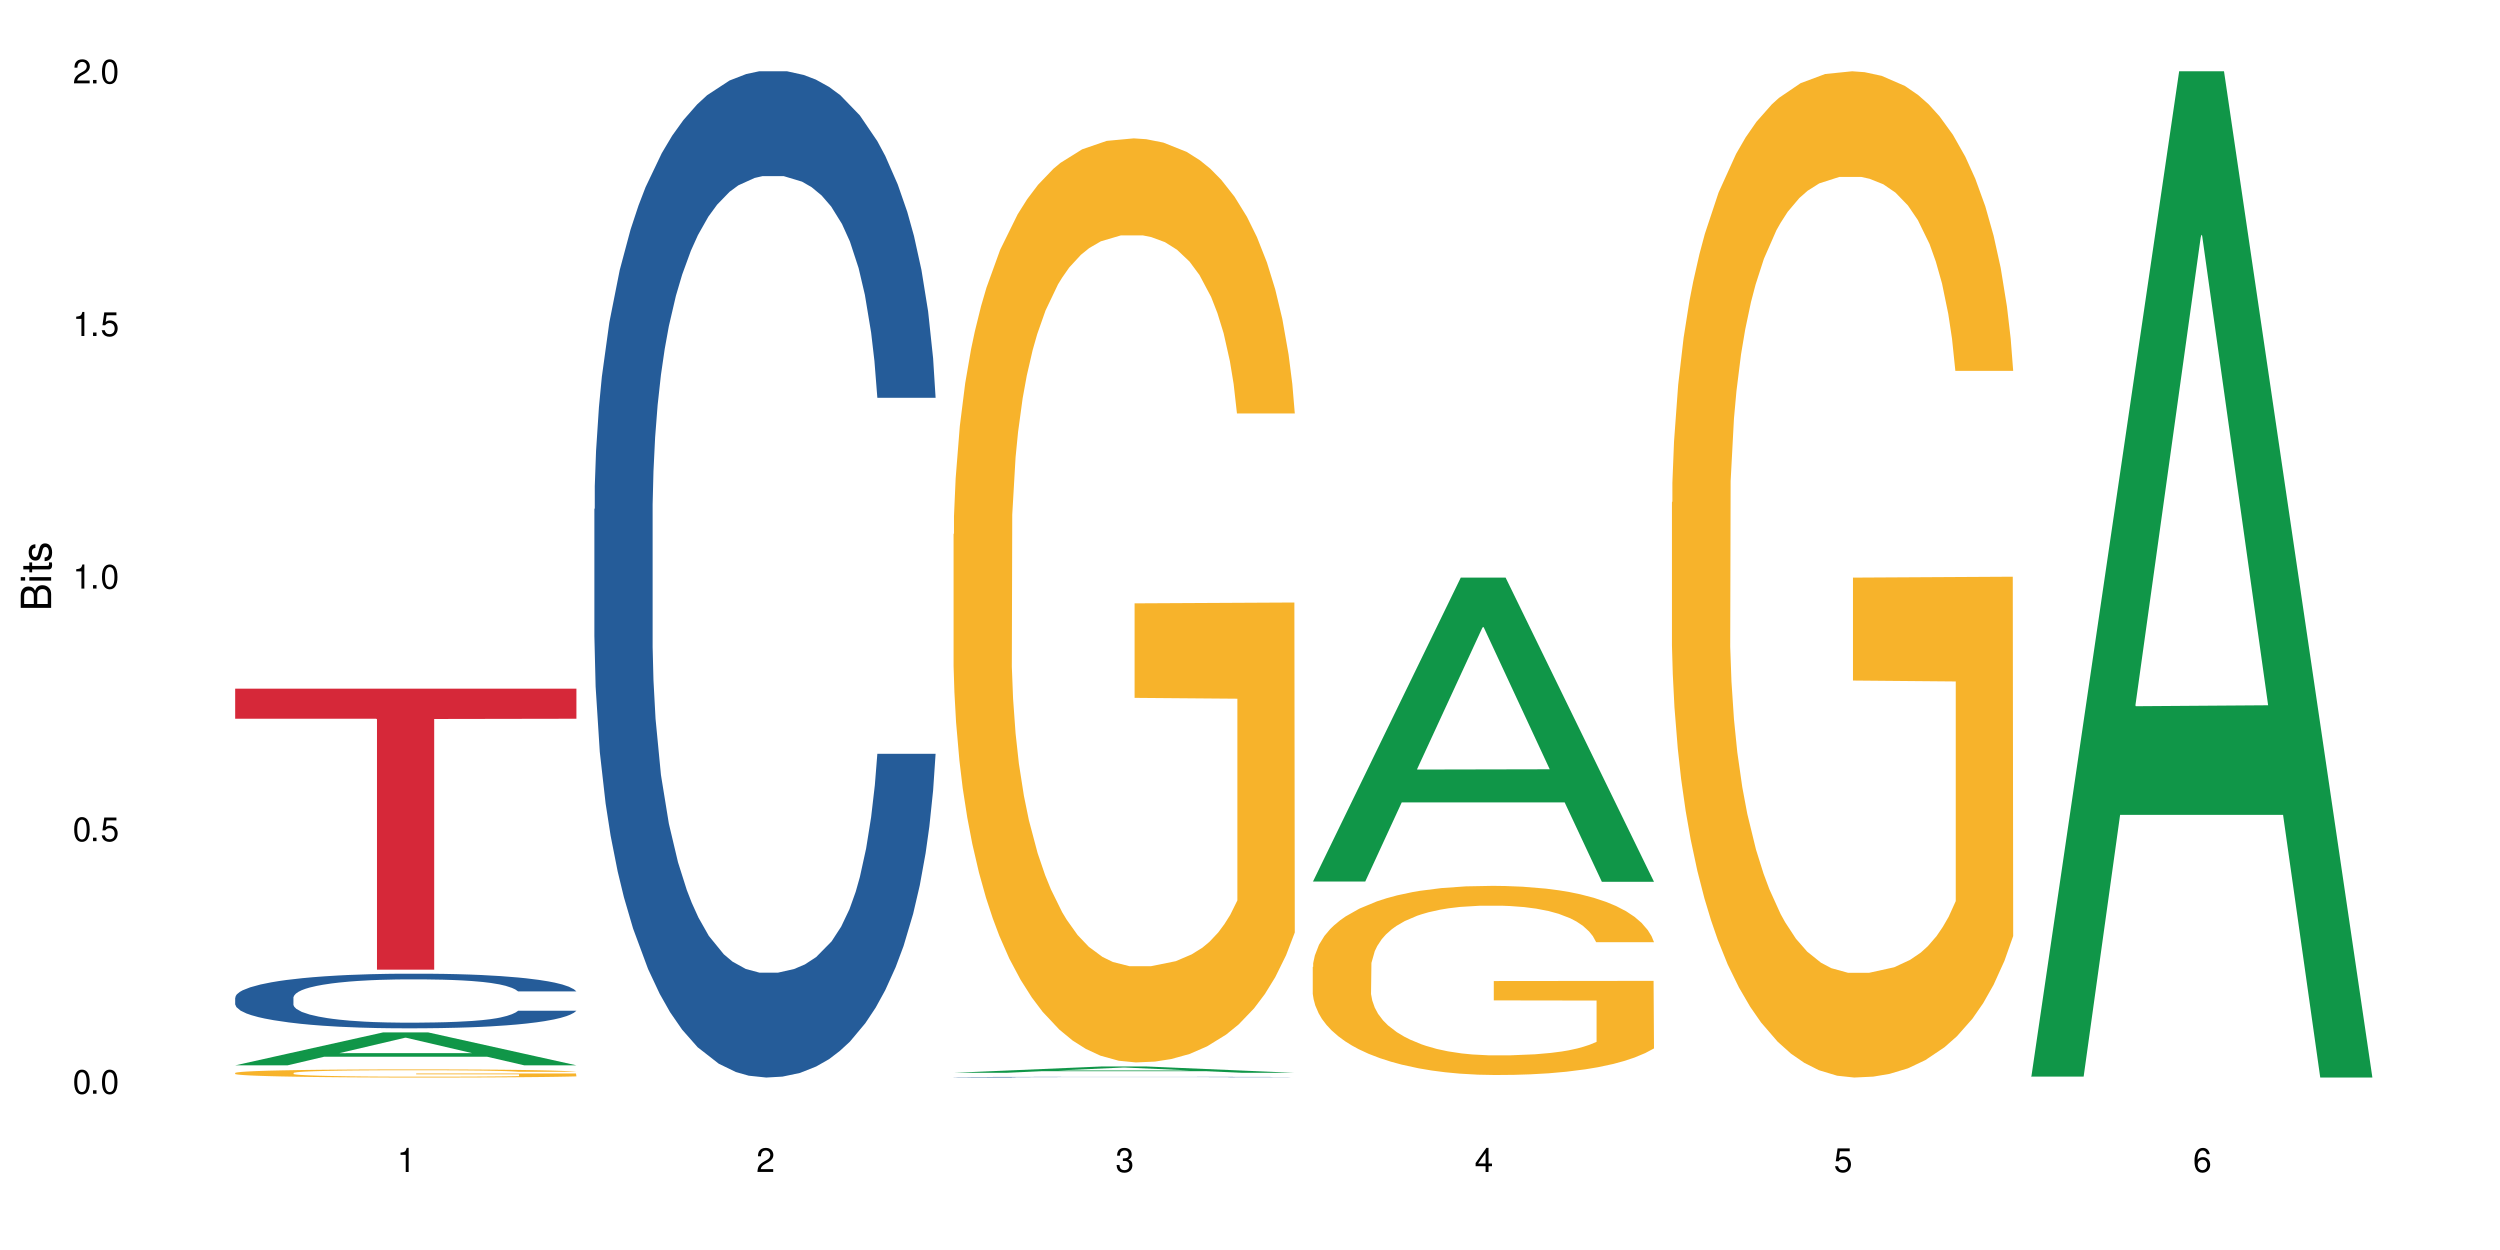 <?xml version="1.0" encoding="UTF-8"?>
<svg xmlns="http://www.w3.org/2000/svg" xmlns:xlink="http://www.w3.org/1999/xlink" width="720" height="360" viewBox="0 0 720 360">
<defs>
<g>
<g id="glyph-0-0">
</g>
<g id="glyph-0-1">
<path d="M 2.641 -6.938 C 2 -6.938 1.422 -6.656 1.078 -6.172 C 0.641 -5.562 0.406 -4.641 0.406 -3.359 C 0.406 -1.016 1.188 0.219 2.641 0.219 C 4.078 0.219 4.859 -1.016 4.859 -3.297 C 4.859 -4.641 4.656 -5.547 4.203 -6.172 C 3.844 -6.656 3.281 -6.938 2.641 -6.938 Z M 2.641 -6.188 C 3.547 -6.188 4 -5.25 4 -3.375 C 4 -1.406 3.562 -0.484 2.625 -0.484 C 1.734 -0.484 1.281 -1.438 1.281 -3.344 C 1.281 -5.25 1.734 -6.188 2.641 -6.188 Z M 2.641 -6.188 "/>
</g>
<g id="glyph-0-2">
<path d="M 1.828 -1 L 0.828 -1 L 0.828 0 L 1.828 0 Z M 1.828 -1 "/>
</g>
<g id="glyph-0-3">
<path d="M 4.562 -6.797 L 1.062 -6.797 L 0.547 -3.094 L 1.328 -3.094 C 1.719 -3.562 2.047 -3.734 2.578 -3.734 C 3.484 -3.734 4.062 -3.109 4.062 -2.094 C 4.062 -1.125 3.484 -0.531 2.578 -0.531 C 1.828 -0.531 1.375 -0.906 1.188 -1.672 L 0.328 -1.672 C 0.453 -1.109 0.547 -0.844 0.75 -0.594 C 1.125 -0.078 1.828 0.219 2.594 0.219 C 3.969 0.219 4.922 -0.781 4.922 -2.219 C 4.922 -3.562 4.031 -4.484 2.719 -4.484 C 2.25 -4.484 1.859 -4.359 1.469 -4.062 L 1.734 -5.969 L 4.562 -5.969 Z M 4.562 -6.797 "/>
</g>
<g id="glyph-0-4">
<path d="M 2.484 -4.938 L 2.484 0 L 3.328 0 L 3.328 -6.938 L 2.766 -6.938 C 2.469 -5.875 2.281 -5.734 0.984 -5.562 L 0.984 -4.938 Z M 2.484 -4.938 "/>
</g>
<g id="glyph-0-5">
<path d="M 4.859 -0.828 L 1.281 -0.828 C 1.359 -1.406 1.672 -1.781 2.5 -2.281 L 3.469 -2.828 C 4.406 -3.344 4.906 -4.062 4.906 -4.906 C 4.906 -5.484 4.672 -6.031 4.266 -6.406 C 3.859 -6.766 3.375 -6.938 2.719 -6.938 C 1.859 -6.938 1.219 -6.625 0.844 -6.031 C 0.609 -5.672 0.5 -5.234 0.484 -4.531 L 1.328 -4.531 C 1.359 -5.016 1.406 -5.281 1.531 -5.516 C 1.75 -5.938 2.188 -6.203 2.703 -6.203 C 3.469 -6.203 4.031 -5.641 4.031 -4.891 C 4.031 -4.344 3.719 -3.859 3.125 -3.516 L 2.234 -3 C 0.812 -2.172 0.406 -1.531 0.328 -0.016 L 4.859 -0.016 Z M 4.859 -0.828 "/>
</g>
<g id="glyph-0-6">
<path d="M 2.125 -3.188 L 2.578 -3.188 C 3.5 -3.188 3.984 -2.766 3.984 -1.922 C 3.984 -1.062 3.469 -0.531 2.594 -0.531 C 1.656 -0.531 1.203 -1 1.156 -2.016 L 0.312 -2.016 C 0.344 -1.453 0.438 -1.094 0.609 -0.781 C 0.953 -0.109 1.625 0.219 2.547 0.219 C 3.953 0.219 4.859 -0.625 4.859 -1.938 C 4.859 -2.828 4.516 -3.297 3.703 -3.594 C 4.344 -3.844 4.656 -4.328 4.656 -5.031 C 4.656 -6.219 3.875 -6.938 2.578 -6.938 C 1.203 -6.938 0.484 -6.172 0.453 -4.703 L 1.297 -4.703 C 1.312 -5.125 1.344 -5.359 1.453 -5.578 C 1.641 -5.969 2.062 -6.203 2.594 -6.203 C 3.344 -6.203 3.797 -5.75 3.797 -5 C 3.797 -4.516 3.609 -4.219 3.25 -4.047 C 3.016 -3.953 2.703 -3.922 2.125 -3.906 Z M 2.125 -3.188 "/>
</g>
<g id="glyph-0-7">
<path d="M 3.141 -1.672 L 3.141 0 L 3.984 0 L 3.984 -1.672 L 4.984 -1.672 L 4.984 -2.438 L 3.984 -2.438 L 3.984 -6.938 L 3.359 -6.938 L 0.266 -2.578 L 0.266 -1.672 Z M 3.141 -2.438 L 1 -2.438 L 3.141 -5.5 Z M 3.141 -2.438 "/>
</g>
<g id="glyph-0-8">
<path d="M 4.781 -5.125 C 4.609 -6.266 3.891 -6.938 2.844 -6.938 C 2.094 -6.938 1.422 -6.578 1.031 -5.953 C 0.594 -5.266 0.406 -4.422 0.406 -3.172 C 0.406 -2 0.578 -1.25 0.984 -0.641 C 1.359 -0.078 1.953 0.219 2.703 0.219 C 3.984 0.219 4.922 -0.75 4.922 -2.094 C 4.922 -3.375 4.062 -4.281 2.844 -4.281 C 2.172 -4.281 1.641 -4.031 1.281 -3.516 C 1.281 -5.234 1.828 -6.188 2.797 -6.188 C 3.391 -6.188 3.797 -5.797 3.938 -5.125 Z M 2.734 -3.531 C 3.547 -3.531 4.062 -2.953 4.062 -2.031 C 4.062 -1.156 3.484 -0.531 2.703 -0.531 C 1.922 -0.531 1.328 -1.188 1.328 -2.078 C 1.328 -2.938 1.906 -3.531 2.734 -3.531 Z M 2.734 -3.531 "/>
</g>
<g id="glyph-1-0">
</g>
<g id="glyph-1-1">
<path d="M 0 -0.953 L 0 -4.891 C 0 -5.719 -0.234 -6.344 -0.734 -6.797 C -1.188 -7.234 -1.812 -7.469 -2.5 -7.469 C -3.547 -7.469 -4.188 -7 -4.625 -5.875 C -4.984 -6.688 -5.625 -7.094 -6.531 -7.094 C -7.172 -7.094 -7.734 -6.859 -8.141 -6.391 C -8.562 -5.922 -8.75 -5.344 -8.75 -4.5 L -8.75 -0.953 Z M -4.984 -2.062 L -7.766 -2.062 L -7.766 -4.219 C -7.766 -4.844 -7.688 -5.203 -7.453 -5.5 C -7.219 -5.812 -6.859 -5.969 -6.375 -5.969 C -5.891 -5.969 -5.531 -5.812 -5.297 -5.5 C -5.062 -5.203 -4.984 -4.844 -4.984 -4.219 Z M -0.984 -2.062 L -4 -2.062 L -4 -4.781 C -4 -5.766 -3.438 -6.359 -2.484 -6.359 C -1.547 -6.359 -0.984 -5.766 -0.984 -4.781 Z M -0.984 -2.062 "/>
</g>
<g id="glyph-1-2">
<path d="M -6.281 -1.797 L -6.281 -0.797 L 0 -0.797 L 0 -1.797 Z M -8.75 -1.797 L -8.75 -0.797 L -7.484 -0.797 L -7.484 -1.797 Z M -8.75 -1.797 "/>
</g>
<g id="glyph-1-3">
<path d="M -6.281 -3.047 L -6.281 -2.016 L -8.016 -2.016 L -8.016 -1.016 L -6.281 -1.016 L -6.281 -0.172 L -5.469 -0.172 L -5.469 -1.016 L -0.719 -1.016 C -0.078 -1.016 0.281 -1.453 0.281 -2.234 C 0.281 -2.5 0.25 -2.719 0.188 -3.047 L -0.641 -3.047 C -0.609 -2.906 -0.594 -2.766 -0.594 -2.562 C -0.594 -2.141 -0.719 -2.016 -1.156 -2.016 L -5.469 -2.016 L -5.469 -3.047 Z M -6.281 -3.047 "/>
</g>
<g id="glyph-1-4">
<path d="M -4.531 -5.25 C -5.766 -5.25 -6.469 -4.422 -6.469 -2.969 C -6.469 -1.516 -5.719 -0.562 -4.547 -0.562 C -3.562 -0.562 -3.094 -1.062 -2.734 -2.562 L -2.516 -3.484 C -2.344 -4.188 -2.094 -4.469 -1.641 -4.469 C -1.047 -4.469 -0.641 -3.875 -0.641 -3 C -0.641 -2.453 -0.797 -2 -1.062 -1.75 C -1.25 -1.594 -1.422 -1.531 -1.875 -1.469 L -1.875 -0.406 C -0.422 -0.453 0.281 -1.266 0.281 -2.922 C 0.281 -4.5 -0.5 -5.516 -1.719 -5.516 C -2.656 -5.516 -3.172 -4.984 -3.469 -3.734 L -3.703 -2.766 C -3.891 -1.953 -4.156 -1.609 -4.594 -1.609 C -5.188 -1.609 -5.547 -2.125 -5.547 -2.938 C -5.547 -3.75 -5.203 -4.172 -4.531 -4.203 Z M -4.531 -5.25 "/>
</g>
</g>
</defs>
<rect x="-72" y="-36" width="864" height="432" fill="rgb(100%, 100%, 100%)" fill-opacity="1"/>
<path fill-rule="nonzero" fill="rgb(6.275%, 58.824%, 28.235%)" fill-opacity="1" d="M 67.73 306.809 L 67.836 306.801 L 110.359 297.324 L 123.273 297.324 L 166.008 306.816 L 150.992 306.816 L 140.281 304.34 L 93.352 304.34 L 82.852 306.809 L 67.73 306.809 L 97.863 303.312 L 135.977 303.305 L 116.973 298.875 L 116.766 298.863 L 116.555 298.891 L 97.758 303.305 L 97.863 303.312 Z M 67.73 306.809 "/>
<path fill-rule="nonzero" fill="rgb(14.51%, 36.078%, 60%)" fill-opacity="1" d="M 67.73 287.273 L 67.852 287.258 L 67.852 286.914 L 68.211 286.367 L 69.051 285.676 L 69.887 285.203 L 72.047 284.352 L 75.043 283.531 L 78.156 282.902 L 80.434 282.527 L 82.473 282.238 L 87.145 281.707 L 90.145 281.434 L 93.379 281.188 L 97.332 280.945 L 100.211 280.801 L 106.684 280.57 L 111.477 280.469 L 115.191 280.426 L 123.223 280.426 L 128.016 280.484 L 131.492 280.555 L 135.324 280.672 L 138.562 280.801 L 144.195 281.117 L 149.227 281.52 L 151.504 281.75 L 155.102 282.195 L 157.855 282.629 L 159.773 283 L 161.934 283.531 L 163.848 284.18 L 165.289 284.914 L 166.008 285.531 L 149.227 285.531 L 148.391 284.957 L 147.43 284.512 L 145.633 283.922 L 143.836 283.504 L 141.316 283.086 L 139.039 282.812 L 135.926 282.539 L 133.168 282.367 L 130.293 282.238 L 127.535 282.152 L 122.262 282.066 L 116.148 282.066 L 113.871 282.094 L 109.199 282.211 L 106.684 282.312 L 103.086 282.512 L 100.57 282.699 L 97.574 282.988 L 95.535 283.23 L 93.02 283.605 L 91.223 283.938 L 89.184 284.41 L 87.984 284.77 L 86.906 285.172 L 85.949 285.648 L 85.23 286.148 L 84.75 286.684 L 84.508 287.199 L 84.508 289.43 L 84.75 289.945 L 85.348 290.551 L 86.906 291.426 L 89.184 292.191 L 91.82 292.793 L 94.336 293.227 L 95.777 293.426 L 97.691 293.656 L 100.688 293.945 L 105.004 294.23 L 107.52 294.348 L 111.355 294.461 L 115.312 294.52 L 120.586 294.52 L 125.258 294.461 L 128.375 294.391 L 131.609 294.273 L 136.043 294.031 L 138.801 293.801 L 141.199 293.527 L 142.996 293.254 L 144.195 293.023 L 145.992 292.578 L 147.43 292.09 L 148.508 291.586 L 149.227 291.098 L 166.008 291.098 L 165.289 291.672 L 164.207 292.234 L 163.129 292.648 L 161.453 293.152 L 159.535 293.598 L 156.777 294.102 L 154.5 294.434 L 151.504 294.793 L 148.75 295.066 L 145.754 295.309 L 141.316 295.598 L 138.441 295.742 L 135.324 295.871 L 131.609 295.984 L 126.938 296.086 L 121.902 296.145 L 117.227 296.16 L 112.195 296.129 L 108.48 296.074 L 103.566 295.941 L 97.453 295.684 L 93.02 295.41 L 89.543 295.137 L 86.547 294.852 L 83.191 294.461 L 78.875 293.828 L 76.238 293.34 L 74.441 292.938 L 72.406 292.375 L 70.969 291.875 L 69.289 291.066 L 68.09 290.047 L 67.73 289.258 Z M 67.73 287.273 "/>
<path fill-rule="nonzero" fill="rgb(96.863%, 70.196%, 16.863%)" fill-opacity="1" d="M 67.73 308.988 L 67.852 308.984 L 67.852 308.941 L 68.332 308.848 L 69.527 308.715 L 71.086 308.605 L 72.766 308.52 L 73.844 308.473 L 75.641 308.41 L 77.199 308.359 L 81.152 308.266 L 86.188 308.176 L 88.945 308.137 L 92.059 308.098 L 96.496 308.059 L 98.531 308.043 L 104.766 308.008 L 111.836 307.988 L 119.625 307.98 L 123.223 307.984 L 128.133 307.992 L 134.848 308.016 L 138.68 308.035 L 141.676 308.059 L 144.793 308.086 L 148.629 308.129 L 152.223 308.18 L 155.102 308.234 L 157.977 308.297 L 160.375 308.367 L 162.41 308.441 L 164.207 308.531 L 165.289 308.605 L 166.008 308.68 L 149.348 308.68 L 148.391 308.605 L 147.309 308.547 L 145.512 308.477 L 143.715 308.426 L 141.918 308.387 L 138.562 308.328 L 135.684 308.293 L 132.09 308.266 L 128.613 308.246 L 124.66 308.234 L 122.262 308.227 L 115.91 308.227 L 110.156 308.242 L 106.801 308.262 L 104.406 308.277 L 101.047 308.309 L 99.012 308.336 L 97.812 308.352 L 94.219 308.418 L 91.82 308.48 L 90.504 308.52 L 88.824 308.586 L 87.625 308.641 L 86.309 308.727 L 85.59 308.793 L 84.629 308.938 L 84.508 309.324 L 84.871 309.406 L 85.59 309.496 L 86.547 309.574 L 87.984 309.652 L 89.422 309.715 L 91.941 309.801 L 94.098 309.855 L 95.777 309.891 L 99.012 309.949 L 100.328 309.969 L 103.445 310.008 L 106.684 310.039 L 110.637 310.062 L 113.633 310.078 L 118.426 310.086 L 124.539 310.086 L 131.73 310.074 L 136.285 310.059 L 139.398 310.039 L 141.438 310.023 L 143.953 310 L 145.754 309.98 L 147.43 309.957 L 149.469 309.922 L 149.469 309.406 L 119.863 309.406 L 119.863 309.164 L 165.887 309.164 L 166.008 310 L 163.488 310.059 L 160.375 310.117 L 157.379 310.16 L 154.262 310.195 L 149.828 310.234 L 146.23 310.262 L 140.719 310.293 L 135.684 310.312 L 130.41 310.324 L 125.738 310.332 L 120.223 310.332 L 115.312 310.328 L 110.039 310.316 L 105.844 310.297 L 102.008 310.277 L 98.172 310.25 L 93.379 310.203 L 90.262 310.168 L 87.027 310.121 L 83.789 310.066 L 80.914 310.012 L 78.996 309.965 L 77.078 309.914 L 75.043 309.848 L 73.125 309.777 L 71.688 309.711 L 70.367 309.633 L 69.41 309.562 L 68.449 309.469 L 67.969 309.391 L 67.73 309.324 Z M 67.73 308.988 "/>
<path fill-rule="nonzero" fill="rgb(83.922%, 15.686%, 22.353%)" fill-opacity="1" d="M 67.73 198.332 L 166.008 198.332 L 166.008 206.996 L 125.047 207.07 L 125.047 279.262 L 108.57 279.262 L 108.57 207.148 L 108.332 206.996 L 67.73 206.996 Z M 67.73 198.332 "/>
<path fill-rule="nonzero" fill="rgb(14.51%, 36.078%, 60%)" fill-opacity="1" d="M 171.18 146.621 L 171.297 146.355 L 171.297 140 L 171.66 129.934 L 172.496 117.215 L 173.336 108.477 L 175.492 92.844 L 178.488 77.746 L 181.605 66.09 L 183.883 59.203 L 185.922 53.902 L 190.594 44.102 L 193.59 39.07 L 196.828 34.566 L 200.781 30.062 L 203.656 27.414 L 210.129 23.176 L 214.922 21.32 L 218.641 20.527 L 226.668 20.527 L 231.461 21.586 L 234.938 22.91 L 238.773 25.031 L 242.008 27.414 L 247.641 33.242 L 252.676 40.66 L 254.953 44.898 L 258.547 53.109 L 261.305 61.055 L 263.223 67.945 L 265.379 77.746 L 267.297 89.668 L 268.734 103.176 L 269.453 114.566 L 252.676 114.566 L 251.836 103.973 L 250.879 95.758 L 249.082 84.898 L 247.281 77.215 L 244.766 69.535 L 242.488 64.5 L 239.371 59.469 L 236.617 56.289 L 233.738 53.902 L 230.984 52.316 L 225.711 50.727 L 219.598 50.727 L 217.32 51.254 L 212.645 53.375 L 210.129 55.23 L 206.535 58.938 L 204.016 62.383 L 201.02 67.68 L 198.984 72.184 L 196.469 79.07 L 194.668 85.164 L 192.633 93.906 L 191.434 100.527 L 190.355 107.945 L 189.395 116.688 L 188.676 125.957 L 188.199 135.762 L 187.957 145.297 L 187.957 186.355 L 188.199 195.895 L 188.797 207.02 L 190.355 223.18 L 192.633 237.219 L 195.27 248.344 L 197.785 256.293 L 199.223 260 L 201.141 264.238 L 204.137 269.535 L 208.453 274.836 L 210.969 276.953 L 214.805 279.074 L 218.758 280.133 L 224.031 280.133 L 228.707 279.074 L 231.82 277.75 L 235.059 275.629 L 239.492 271.125 L 242.25 266.887 L 244.645 261.855 L 246.445 256.82 L 247.641 252.582 L 249.441 244.371 L 250.879 235.363 L 251.957 226.094 L 252.676 217.086 L 269.453 217.086 L 268.734 227.684 L 267.656 238.012 L 266.578 245.695 L 264.898 254.969 L 262.984 263.18 L 260.227 272.449 L 257.949 278.543 L 254.953 285.168 L 252.195 290.199 L 249.199 294.703 L 244.766 300 L 241.891 302.648 L 238.773 305.035 L 235.059 307.152 L 230.383 309.008 L 225.352 310.066 L 220.676 310.332 L 215.645 309.801 L 211.926 308.742 L 207.012 306.359 L 200.902 301.59 L 196.469 296.559 L 192.992 291.523 L 189.996 286.227 L 186.641 279.074 L 182.324 267.418 L 179.688 258.41 L 177.891 250.992 L 175.852 240.664 L 174.414 231.391 L 172.738 216.555 L 171.539 197.746 L 171.18 183.18 Z M 171.18 146.621 "/>
<path fill-rule="nonzero" fill="rgb(6.275%, 58.824%, 28.235%)" fill-opacity="1" d="M 274.629 308.973 L 274.73 308.969 L 317.254 307.145 L 330.168 307.145 L 372.902 308.973 L 357.887 308.973 L 347.18 308.496 L 300.246 308.496 L 289.746 308.973 L 274.629 308.973 L 304.762 308.297 L 342.875 308.297 L 323.871 307.445 L 323.66 307.441 L 323.449 307.449 L 304.656 308.297 L 304.762 308.297 Z M 274.629 308.973 "/>
<path fill-rule="nonzero" fill="rgb(14.51%, 36.078%, 60%)" fill-opacity="1" d="M 274.629 310.223 L 274.746 310.223 L 274.746 310.219 L 275.105 310.211 L 276.785 310.195 L 278.941 310.188 L 281.938 310.176 L 285.055 310.168 L 287.332 310.164 L 289.367 310.16 L 294.043 310.152 L 297.039 310.148 L 300.273 310.145 L 304.23 310.145 L 307.105 310.141 L 313.578 310.137 L 338.387 310.137 L 342.223 310.141 L 345.457 310.141 L 351.09 310.145 L 356.125 310.148 L 358.402 310.152 L 361.996 310.16 L 364.754 310.164 L 366.672 310.168 L 368.828 310.176 L 370.746 310.184 L 372.184 310.191 L 372.902 310.199 L 356.125 310.199 L 355.285 310.191 L 354.324 310.188 L 352.527 310.18 L 350.73 310.176 L 348.215 310.168 L 345.938 310.168 L 342.82 310.164 L 340.062 310.16 L 337.188 310.16 L 334.43 310.156 L 320.77 310.156 L 316.094 310.16 L 313.578 310.16 L 309.98 310.164 L 307.465 310.164 L 304.469 310.168 L 302.434 310.172 L 299.914 310.176 L 298.117 310.18 L 296.078 310.188 L 294.883 310.191 L 293.801 310.195 L 292.844 310.203 L 292.125 310.207 L 291.645 310.215 L 291.406 310.223 L 291.406 310.25 L 291.645 310.254 L 292.246 310.262 L 293.801 310.273 L 296.078 310.281 L 298.715 310.289 L 301.234 310.297 L 302.672 310.297 L 304.59 310.301 L 307.586 310.305 L 311.898 310.309 L 314.418 310.309 L 318.25 310.312 L 332.152 310.312 L 335.27 310.309 L 338.508 310.309 L 342.941 310.305 L 345.695 310.305 L 348.094 310.301 L 349.891 310.297 L 351.09 310.293 L 352.887 310.289 L 354.324 310.281 L 355.406 310.277 L 356.125 310.27 L 372.902 310.27 L 372.184 310.277 L 371.105 310.285 L 370.027 310.289 L 368.348 310.297 L 366.43 310.301 L 363.676 310.309 L 361.398 310.312 L 358.402 310.316 L 355.645 310.32 L 352.648 310.32 L 348.215 310.324 L 345.336 310.328 L 342.223 310.328 L 338.508 310.332 L 315.375 310.332 L 310.461 310.328 L 304.348 310.328 L 299.914 310.324 L 296.438 310.32 L 293.441 310.316 L 290.086 310.312 L 285.773 310.305 L 283.137 310.297 L 281.34 310.293 L 279.301 310.285 L 277.863 310.277 L 276.184 310.27 L 274.988 310.258 L 274.629 310.246 Z M 274.629 310.223 "/>
<path fill-rule="nonzero" fill="rgb(96.863%, 70.196%, 16.863%)" fill-opacity="1" d="M 274.629 153.836 L 274.746 153.59 L 274.746 148.73 L 275.227 137.793 L 276.426 122.727 L 277.984 110.328 L 279.66 100.609 L 280.738 95.504 L 282.535 88.211 L 284.094 82.863 L 288.051 71.93 L 293.082 61.719 L 295.84 57.344 L 298.957 53.215 L 303.391 48.594 L 305.43 46.895 L 311.66 43.004 L 318.73 40.574 L 326.52 39.848 L 330.117 40.09 L 335.031 41.062 L 341.742 43.734 L 345.578 46.164 L 348.574 48.594 L 351.688 51.754 L 355.523 56.617 L 359.121 62.449 L 361.996 68.281 L 364.871 75.574 L 367.27 83.352 L 369.309 91.859 L 371.105 102.066 L 372.184 110.574 L 372.902 119.078 L 356.242 119.078 L 355.285 110.574 L 354.207 104.012 L 352.41 95.988 L 350.609 90.156 L 348.812 85.539 L 345.457 79.219 L 342.582 75.332 L 338.984 71.93 L 335.512 69.742 L 331.555 68.281 L 329.156 67.797 L 322.805 67.797 L 317.055 69.496 L 313.699 71.441 L 311.301 73.387 L 307.945 77.031 L 305.906 79.949 L 304.707 81.895 L 301.113 89.426 L 298.715 96.234 L 297.398 100.852 L 295.719 108.141 L 294.523 114.703 L 293.203 124.426 L 292.484 131.719 L 291.527 148.246 L 291.406 191.992 L 291.766 201.23 L 292.484 211.195 L 293.441 219.941 L 294.883 229.18 L 296.32 236.227 L 298.836 245.707 L 300.992 252.027 L 302.672 256.156 L 305.906 262.719 L 307.227 264.906 L 310.34 269.281 L 313.578 272.684 L 317.531 275.602 L 320.527 277.059 L 325.324 278.273 L 331.434 278.273 L 338.625 276.816 L 343.18 274.871 L 346.297 272.926 L 348.332 271.227 L 350.852 268.551 L 352.648 266.121 L 354.324 263.449 L 356.363 259.316 L 356.363 201.23 L 326.762 200.984 L 326.762 173.766 L 372.781 173.52 L 372.902 268.551 L 370.387 275.113 L 367.27 281.434 L 364.273 286.297 L 361.156 290.426 L 356.723 295.043 L 353.129 297.961 L 347.613 301.363 L 342.582 303.551 L 337.309 305.008 L 332.633 305.738 L 327.121 305.98 L 322.207 305.496 L 316.934 304.039 L 312.738 302.094 L 308.902 299.664 L 305.07 296.504 L 300.273 291.398 L 297.16 287.266 L 293.922 282.164 L 290.688 276.086 L 287.809 269.523 L 285.895 264.422 L 283.977 258.586 L 281.938 251.297 L 280.02 243.031 L 278.582 235.5 L 277.262 226.992 L 276.305 218.973 L 275.348 208.035 L 274.867 199.285 L 274.629 191.75 Z M 274.629 153.836 "/>
<path fill-rule="nonzero" fill="rgb(6.275%, 58.824%, 28.235%)" fill-opacity="1" d="M 378.074 253.879 L 378.18 253.797 L 420.703 166.352 L 433.617 166.352 L 476.352 253.961 L 461.336 253.961 L 450.625 231.094 L 403.695 231.094 L 393.195 253.879 L 378.074 253.879 L 408.207 221.633 L 446.32 221.551 L 427.316 180.668 L 427.109 180.582 L 426.898 180.832 L 408.105 221.551 L 408.207 221.633 Z M 378.074 253.879 "/>
<path fill-rule="nonzero" fill="rgb(96.863%, 70.196%, 16.863%)" fill-opacity="1" d="M 378.074 278.461 L 378.195 278.41 L 378.195 277.414 L 378.676 275.176 L 379.871 272.09 L 381.43 269.555 L 383.109 267.562 L 384.188 266.52 L 385.984 265.027 L 387.543 263.93 L 391.496 261.691 L 396.531 259.602 L 399.289 258.707 L 402.402 257.859 L 406.84 256.914 L 408.875 256.566 L 415.109 255.77 L 422.18 255.273 L 429.969 255.125 L 433.566 255.176 L 438.48 255.371 L 445.191 255.922 L 449.023 256.418 L 452.02 256.914 L 455.137 257.562 L 458.973 258.559 L 462.566 259.75 L 465.445 260.945 L 468.32 262.438 L 470.719 264.031 L 472.754 265.773 L 474.555 267.863 L 475.633 269.602 L 476.352 271.344 L 459.691 271.344 L 458.734 269.602 L 457.652 268.258 L 455.855 266.617 L 454.059 265.422 L 452.262 264.477 L 448.906 263.184 L 446.027 262.387 L 442.434 261.691 L 438.957 261.242 L 435.004 260.945 L 432.605 260.848 L 426.254 260.848 L 420.5 261.195 L 417.145 261.594 L 414.75 261.992 L 411.395 262.738 L 409.355 263.332 L 408.156 263.73 L 404.562 265.273 L 402.164 266.668 L 400.848 267.613 L 399.168 269.105 L 397.969 270.449 L 396.652 272.438 L 395.934 273.93 L 394.973 277.316 L 394.855 286.27 L 395.215 288.16 L 395.934 290.203 L 396.891 291.992 L 398.328 293.883 L 399.766 295.328 L 402.285 297.266 L 404.441 298.559 L 406.121 299.406 L 409.355 300.75 L 410.672 301.199 L 413.789 302.094 L 417.027 302.789 L 420.98 303.387 L 423.977 303.684 L 428.77 303.934 L 434.883 303.934 L 442.074 303.637 L 446.629 303.238 L 449.746 302.84 L 451.781 302.492 L 454.297 301.945 L 456.098 301.445 L 457.773 300.898 L 459.812 300.055 L 459.812 288.16 L 430.211 288.113 L 430.211 282.539 L 476.23 282.488 L 476.352 301.945 L 473.832 303.285 L 470.719 304.582 L 467.723 305.574 L 464.605 306.422 L 460.172 307.367 L 456.574 307.965 L 451.062 308.66 L 446.027 309.109 L 440.754 309.406 L 436.082 309.555 L 430.57 309.605 L 425.656 309.508 L 420.383 309.207 L 416.188 308.809 L 412.352 308.312 L 408.516 307.664 L 403.723 306.621 L 400.605 305.773 L 397.371 304.73 L 394.133 303.484 L 391.258 302.145 L 389.34 301.098 L 387.422 299.902 L 385.387 298.41 L 383.469 296.719 L 382.031 295.176 L 380.711 293.438 L 379.754 291.793 L 378.793 289.555 L 378.316 287.762 L 378.074 286.223 Z M 378.074 278.461 "/>
<path fill-rule="nonzero" fill="rgb(96.863%, 70.196%, 16.863%)" fill-opacity="1" d="M 481.523 144.652 L 481.645 144.387 L 481.645 139.094 L 482.121 127.184 L 483.32 110.777 L 484.879 97.277 L 486.555 86.691 L 487.637 81.133 L 489.434 73.195 L 490.992 67.371 L 494.945 55.461 L 499.98 44.348 L 502.734 39.582 L 505.852 35.082 L 510.285 30.055 L 512.324 28.203 L 518.555 23.965 L 525.629 21.32 L 533.418 20.527 L 537.012 20.789 L 541.926 21.848 L 548.637 24.762 L 552.473 27.406 L 555.469 30.055 L 558.586 33.496 L 562.422 38.789 L 566.016 45.141 L 568.891 51.492 L 571.77 59.43 L 574.164 67.902 L 576.203 77.164 L 578 88.281 L 579.078 97.543 L 579.797 106.805 L 563.141 106.805 L 562.18 97.543 L 561.102 90.398 L 559.305 81.664 L 557.508 75.312 L 555.711 70.281 L 552.352 63.402 L 549.477 59.168 L 545.883 55.461 L 542.406 53.078 L 538.449 51.492 L 536.055 50.961 L 529.703 50.961 L 523.949 52.816 L 520.594 54.934 L 518.195 57.051 L 514.84 61.02 L 512.805 64.195 L 511.605 66.312 L 508.008 74.516 L 505.613 81.93 L 504.293 86.957 L 502.617 94.898 L 501.418 102.043 L 500.098 112.629 L 499.379 120.57 L 498.422 138.566 L 498.301 186.207 L 498.66 196.262 L 499.379 207.113 L 500.34 216.641 L 501.777 226.699 L 503.215 234.375 L 505.73 244.695 L 507.891 251.578 L 509.566 256.078 L 512.805 263.223 L 514.121 265.605 L 517.238 270.367 L 520.473 274.074 L 524.43 277.25 L 527.426 278.836 L 532.219 280.16 L 538.332 280.16 L 545.523 278.574 L 550.078 276.457 L 553.191 274.34 L 555.23 272.484 L 557.746 269.574 L 559.543 266.926 L 561.223 264.016 L 563.258 259.516 L 563.258 196.262 L 533.656 195.996 L 533.656 166.355 L 579.68 166.09 L 579.797 269.574 L 577.281 276.719 L 574.164 283.602 L 571.168 288.895 L 568.055 293.395 L 563.617 298.422 L 560.023 301.598 L 554.512 305.305 L 549.477 307.688 L 544.203 309.273 L 539.531 310.066 L 534.016 310.332 L 529.102 309.805 L 523.828 308.215 L 519.637 306.098 L 515.801 303.453 L 511.965 300.012 L 507.172 294.453 L 504.055 289.953 L 500.82 284.395 L 497.582 277.777 L 494.707 270.633 L 492.789 265.074 L 490.871 258.723 L 488.832 250.781 L 486.918 241.785 L 485.477 233.578 L 484.16 224.316 L 483.199 215.582 L 482.242 203.672 L 481.762 194.145 L 481.523 185.941 Z M 481.523 144.652 "/>
<path fill-rule="nonzero" fill="rgb(6.275%, 58.824%, 28.235%)" fill-opacity="1" d="M 584.973 310.059 L 585.074 309.789 L 627.598 20.527 L 640.512 20.527 L 683.246 310.332 L 668.23 310.332 L 657.523 234.684 L 610.59 234.684 L 600.09 310.059 L 584.973 310.059 L 615.105 203.391 L 653.219 203.117 L 634.215 67.875 L 634.004 67.602 L 633.793 68.418 L 615 203.117 L 615.105 203.391 Z M 584.973 310.059 "/>
<g fill="rgb(0%, 0%, 0%)" fill-opacity="1">
<use xlink:href="#glyph-0-1" x="20.965" y="314.993"/>
<use xlink:href="#glyph-0-2" x="25.965" y="314.993"/>
<use xlink:href="#glyph-0-1" x="28.965" y="314.993"/>
</g>
<g fill="rgb(0%, 0%, 0%)" fill-opacity="1">
<use xlink:href="#glyph-0-1" x="20.965" y="242.251"/>
<use xlink:href="#glyph-0-2" x="25.965" y="242.251"/>
<use xlink:href="#glyph-0-3" x="28.965" y="242.251"/>
</g>
<g fill="rgb(0%, 0%, 0%)" fill-opacity="1">
<use xlink:href="#glyph-0-4" x="20.965" y="169.509"/>
<use xlink:href="#glyph-0-2" x="25.965" y="169.509"/>
<use xlink:href="#glyph-0-1" x="28.965" y="169.509"/>
</g>
<g fill="rgb(0%, 0%, 0%)" fill-opacity="1">
<use xlink:href="#glyph-0-4" x="20.965" y="96.767"/>
<use xlink:href="#glyph-0-2" x="25.965" y="96.767"/>
<use xlink:href="#glyph-0-3" x="28.965" y="96.767"/>
</g>
<g fill="rgb(0%, 0%, 0%)" fill-opacity="1">
<use xlink:href="#glyph-0-5" x="20.965" y="24.024"/>
<use xlink:href="#glyph-0-2" x="25.965" y="24.024"/>
<use xlink:href="#glyph-0-1" x="28.965" y="24.024"/>
</g>
<g fill="rgb(0%, 0%, 0%)" fill-opacity="1">
<use xlink:href="#glyph-0-4" x="114.367" y="337.532"/>
</g>
<g fill="rgb(0%, 0%, 0%)" fill-opacity="1">
<use xlink:href="#glyph-0-5" x="217.816" y="337.532"/>
</g>
<g fill="rgb(0%, 0%, 0%)" fill-opacity="1">
<use xlink:href="#glyph-0-6" x="321.266" y="337.532"/>
</g>
<g fill="rgb(0%, 0%, 0%)" fill-opacity="1">
<use xlink:href="#glyph-0-7" x="424.711" y="337.532"/>
</g>
<g fill="rgb(0%, 0%, 0%)" fill-opacity="1">
<use xlink:href="#glyph-0-3" x="528.16" y="337.532"/>
</g>
<g fill="rgb(0%, 0%, 0%)" fill-opacity="1">
<use xlink:href="#glyph-0-8" x="631.609" y="337.532"/>
</g>
<g fill="rgb(0%, 0%, 0%)" fill-opacity="1">
<use xlink:href="#glyph-1-1" x="14.725" y="176.012"/>
<use xlink:href="#glyph-1-2" x="14.725" y="168.012"/>
<use xlink:href="#glyph-1-3" x="14.725" y="165.012"/>
<use xlink:href="#glyph-1-4" x="14.725" y="162.012"/>
</g>
</svg>
